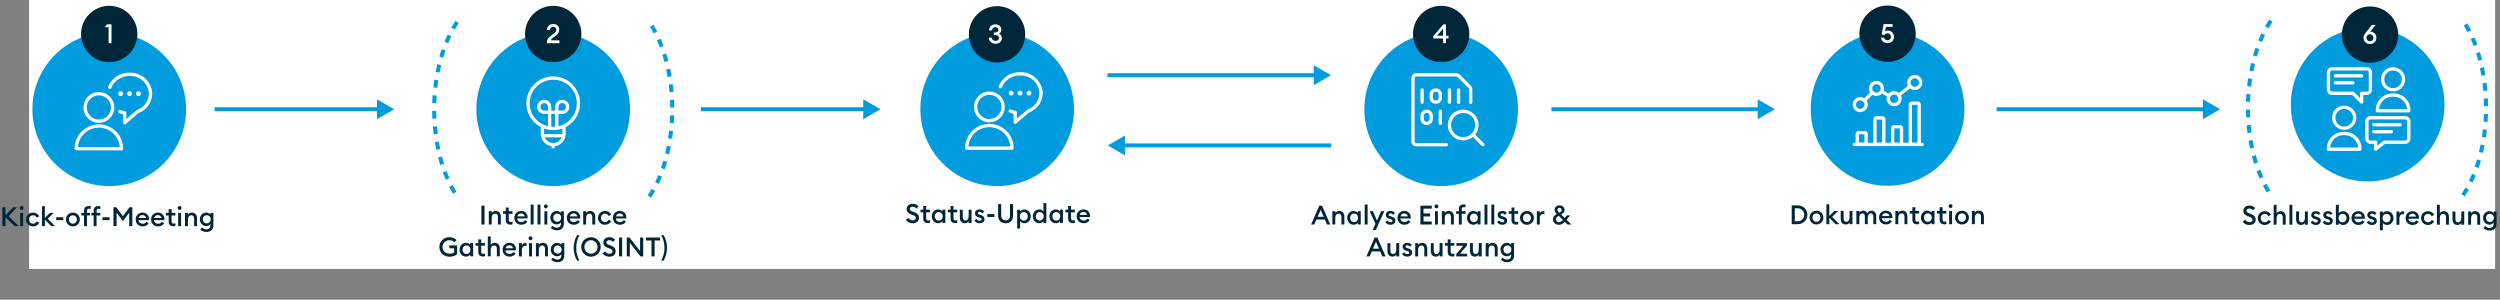<svg xmlns="http://www.w3.org/2000/svg" id="a" data-name="Ebene 1" viewBox="0 0 1542.97 184.94"><rect x="0" y="0" width="1542.97" height="184.94" fill="#808080" stroke="none"/><defs><style>      .b, .c {        stroke: #fff;        stroke-width: 2.05px;      }      .b, .c, .d, .e {        fill: none;      }      .b, .d, .e {        stroke-miterlimit: 10;      }      .f {        fill: #fff;      }      .c {        stroke-linecap: round;        stroke-linejoin: round;      }      .d {        stroke-width: 2.46px;      }      .d, .e {        stroke: #009cde;      }      .g {        fill: #00263a;      }      .h {        fill: #009cde;      }      .e {        stroke-dasharray: 0 0 4.79 4.79;        stroke-width: 2.5px;      }    </style></defs><rect class="f" x="17.97" width="1522" height="166"></rect><g><circle class="h" cx="67.42" cy="67.42" r="47.42"></circle><circle class="g" cx="67.42" cy="20.98" r="17.39"></circle><path class="f" d="M67.01,16.8h-2.34l1.38-1.79h2.77v11.64h-1.8v-9.85Z"></path></g><g><path class="g" d="M1.48,127.93h1.9v5.01l4.67-5.01h2.43l-5.16,5.55,6.31,6.08h-2.59l-5.65-5.44v5.44H1.48v-11.63Z"></path><path class="g" d="M13.35,129.58c-.66,0-1.21-.54-1.21-1.21s.56-1.2,1.21-1.2,1.2,.54,1.2,1.2-.52,1.21-1.2,1.21Zm-.9,1.79h1.8v8.19h-1.8v-8.19Z"></path><path class="g" d="M20.41,139.73c-2.46,0-4.33-1.83-4.33-4.26s1.87-4.26,4.33-4.26c1.69,0,3.11,.9,3.82,2.26l-1.57,.85c-.39-.84-1.2-1.44-2.25-1.44-1.46,0-2.49,1.13-2.49,2.59s1.03,2.59,2.49,2.59c1.05,0,1.85-.61,2.25-1.44l1.57,.85c-.7,1.36-2.13,2.26-3.82,2.26Z"></path><path class="g" d="M25.89,127.27h1.8v7.21l3.13-3.11h2.28l-3.65,3.65,4.47,4.54h-2.31l-3.92-3.97v3.97h-1.8v-12.29Z"></path><path class="g" d="M34.66,134.09h4.41v1.77h-4.41v-1.77Z"></path><path class="g" d="M44.99,139.73c-2.43,0-4.29-1.88-4.29-4.26s1.87-4.26,4.29-4.26,4.29,1.88,4.29,4.26-1.87,4.26-4.29,4.26Zm0-1.67c1.44,0,2.46-1.13,2.46-2.59s-1.02-2.59-2.46-2.59-2.47,1.13-2.47,2.59,1.02,2.59,2.47,2.59Z"></path><path class="g" d="M51.87,132.97h-1.7v-1.61h1.7v-1.48c0-1.83,1.23-2.72,2.8-2.72,.56,0,1,.08,1.34,.2v1.61c-.18-.1-.62-.16-.97-.16-.93,0-1.38,.38-1.38,1.39v1.16h1.92v1.61h-1.92v6.59h-1.8v-6.59Zm5.93,0h-1.36v-1.61h1.36v-1.48c0-1.83,1.23-2.72,2.8-2.72,.56,0,.98,.08,1.34,.2v1.61c-.26-.1-.62-.16-.97-.16-.93,0-1.38,.38-1.38,1.39v1.16h2.34v1.61h-2.34v6.59h-1.8v-6.59Z"></path><path class="g" d="M63.2,134.09h4.41v1.77h-4.41v-1.77Z"></path><path class="g" d="M71.95,131.21v8.36h-1.92v-11.63h1.75l4.06,5.51,4.08-5.51h1.75v11.63h-1.93v-8.34l-3.88,5.28-3.92-5.29Z"></path><path class="g" d="M88.03,131.21c2.15,0,3.95,1.43,3.95,4.06,0,.18,0,.33-.02,.59h-6.44c.08,1.34,1.16,2.23,2.52,2.23,1.15,0,1.92-.52,2.34-1.25l1.38,.98c-.74,1.16-2.02,1.9-3.74,1.9-2.49,0-4.28-1.77-4.28-4.26s1.79-4.26,4.28-4.26Zm-2.43,3.34h4.56c-.2-1.18-1.15-1.82-2.2-1.82s-2.11,.61-2.36,1.82Z"></path><path class="g" d="M97.54,131.21c2.15,0,3.95,1.43,3.95,4.06,0,.18,0,.33-.02,.59h-6.44c.08,1.34,1.16,2.23,2.52,2.23,1.15,0,1.92-.52,2.34-1.25l1.38,.98c-.74,1.16-2.02,1.9-3.74,1.9-2.49,0-4.28-1.77-4.28-4.26s1.79-4.26,4.28-4.26Zm-2.43,3.34h4.56c-.2-1.18-1.15-1.82-2.2-1.82s-2.11,.61-2.36,1.82Z"></path><path class="g" d="M106.9,139.64c-1.57,0-2.8-.87-2.8-2.72v-3.95h-1.7v-1.61h1.7v-2.28h1.8v2.28h2.34v1.61h-2.34v3.65c0,1.02,.44,1.39,1.38,1.39,.34,0,.7-.07,.97-.16v1.61c-.36,.11-.79,.18-1.34,.18Z"></path><path class="g" d="M110.85,129.58c-.66,0-1.21-.54-1.21-1.21s.56-1.2,1.21-1.2,1.2,.54,1.2,1.2-.52,1.21-1.2,1.21Zm-.9,1.79h1.8v8.19h-1.8v-8.19Z"></path><path class="g" d="M114.18,131.37h1.8v1.11c.49-.82,1.43-1.28,2.49-1.28,1.9,0,3.13,1.34,3.13,3.42v4.93h-1.8v-4.64c0-1.29-.66-2.08-1.7-2.08-1.2,0-2.11,.93-2.11,2.69v4.03h-1.8v-8.19Z"></path><path class="g" d="M127.44,143.15c-1.61,0-3.03-.61-3.83-1.51l1.1-1.29c.69,.75,1.62,1.2,2.72,1.2,1.36,0,2.47-.9,2.47-2.56v-.75c-.49,.72-1.49,1.28-2.62,1.28-2.21,0-3.93-1.84-3.93-4.16s1.72-4.15,3.93-4.15c1.13,0,2.13,.54,2.62,1.26v-1.1h1.8v7.64c0,2.85-1.84,4.15-4.26,4.15Zm.16-5.29c1.39,0,2.44-1.05,2.44-2.51s-1.05-2.51-2.44-2.51-2.44,1.05-2.44,2.51,1.05,2.51,2.44,2.51Z"></path></g><g><path class="g" d="M297.12,126.93h1.92v11.64h-1.92v-11.64Z"></path><path class="g" d="M301.68,130.37h1.8v1.11c.49-.82,1.43-1.28,2.49-1.28,1.9,0,3.13,1.34,3.13,3.43v4.93h-1.8v-4.64c0-1.29-.66-2.08-1.7-2.08-1.2,0-2.11,.93-2.11,2.69v4.03h-1.8v-8.19Z"></path><path class="g" d="M314.97,138.64c-1.57,0-2.8-.87-2.8-2.72v-3.95h-1.7v-1.61h1.7v-2.28h1.8v2.28h2.34v1.61h-2.34v3.65c0,1.02,.44,1.39,1.38,1.39,.34,0,.7-.07,.97-.16v1.61c-.36,.12-.79,.18-1.34,.18Z"></path><path class="g" d="M321.72,130.2c2.15,0,3.95,1.43,3.95,4.06,0,.18,0,.33-.02,.59h-6.44c.08,1.34,1.16,2.23,2.52,2.23,1.15,0,1.92-.52,2.34-1.25l1.38,.98c-.74,1.16-2.02,1.9-3.74,1.9-2.49,0-4.28-1.77-4.28-4.26s1.79-4.26,4.28-4.26Zm-2.43,3.34h4.56c-.2-1.18-1.15-1.82-2.2-1.82s-2.11,.61-2.36,1.82Z"></path><path class="g" d="M327.53,126.27h1.8v12.29h-1.8v-12.29Z"></path><path class="g" d="M331.76,126.27h1.8v12.29h-1.8v-12.29Z"></path><path class="g" d="M336.89,128.58c-.66,0-1.21-.54-1.21-1.21s.56-1.2,1.21-1.2,1.2,.54,1.2,1.2-.52,1.21-1.2,1.21Zm-.9,1.79h1.8v8.19h-1.8v-8.19Z"></path><path class="g" d="M343.74,142.15c-1.61,0-3.03-.61-3.83-1.51l1.1-1.29c.69,.75,1.62,1.2,2.72,1.2,1.36,0,2.47-.9,2.47-2.56v-.75c-.49,.72-1.49,1.28-2.62,1.28-2.21,0-3.93-1.83-3.93-4.16s1.72-4.15,3.93-4.15c1.13,0,2.13,.54,2.62,1.26v-1.1h1.8v7.64c0,2.85-1.84,4.15-4.26,4.15Zm.16-5.29c1.39,0,2.44-1.05,2.44-2.51s-1.05-2.51-2.44-2.51-2.44,1.05-2.44,2.51,1.05,2.51,2.44,2.51Z"></path><path class="g" d="M354.13,130.2c2.15,0,3.95,1.43,3.95,4.06,0,.18,0,.33-.02,.59h-6.44c.08,1.34,1.16,2.23,2.52,2.23,1.15,0,1.92-.52,2.34-1.25l1.38,.98c-.74,1.16-2.02,1.9-3.74,1.9-2.49,0-4.28-1.77-4.28-4.26s1.79-4.26,4.28-4.26Zm-2.43,3.34h4.56c-.2-1.18-1.15-1.82-2.2-1.82s-2.11,.61-2.36,1.82Z"></path><path class="g" d="M359.93,130.37h1.8v1.11c.49-.82,1.43-1.28,2.49-1.28,1.9,0,3.13,1.34,3.13,3.43v4.93h-1.8v-4.64c0-1.29-.66-2.08-1.7-2.08-1.2,0-2.11,.93-2.11,2.69v4.03h-1.8v-8.19Z"></path><path class="g" d="M373.41,138.73c-2.46,0-4.33-1.84-4.33-4.26s1.87-4.26,4.33-4.26c1.69,0,3.11,.9,3.82,2.26l-1.57,.85c-.39-.84-1.2-1.44-2.25-1.44-1.46,0-2.49,1.13-2.49,2.59s1.03,2.59,2.49,2.59c1.05,0,1.85-.61,2.25-1.44l1.57,.85c-.7,1.36-2.13,2.26-3.82,2.26Z"></path><path class="g" d="M382.59,130.2c2.15,0,3.95,1.43,3.95,4.06,0,.18,0,.33-.02,.59h-6.44c.08,1.34,1.16,2.23,2.52,2.23,1.15,0,1.92-.52,2.34-1.25l1.38,.98c-.74,1.16-2.02,1.9-3.74,1.9-2.49,0-4.28-1.77-4.28-4.26s1.79-4.26,4.28-4.26Zm-2.43,3.34h4.56c-.2-1.18-1.15-1.82-2.2-1.82s-2.11,.61-2.36,1.82Z"></path><path class="g" d="M277.47,158.43c-3.65,0-6.29-2.62-6.29-6.01s2.59-6.01,6.1-6.01c1.9,0,3.42,.64,4.51,1.75l-1.31,1.36c-.75-.75-1.79-1.26-3.2-1.26-2.44,0-4.16,1.85-4.16,4.16s1.69,4.16,4.34,4.16c1.05,0,2.13-.21,2.79-.75v-2.59h-2.92v-1.8h4.79v5.33c-1.05,1.13-2.85,1.67-4.64,1.67Z"></path><path class="g" d="M287.58,149.87c1.18,0,2.16,.61,2.62,1.26v-1.1h1.8v8.19h-1.8v-1.1c-.46,.66-1.44,1.26-2.62,1.26-2.25,0-3.95-1.92-3.95-4.26s1.7-4.26,3.95-4.26Zm.33,1.64c-1.46,0-2.44,1.15-2.44,2.62s.98,2.62,2.44,2.62,2.44-1.15,2.44-2.62-.98-2.62-2.44-2.62Z"></path><path class="g" d="M298,158.31c-1.57,0-2.8-.87-2.8-2.72v-3.95h-1.7v-1.61h1.7v-2.28h1.8v2.28h2.34v1.61h-2.34v3.65c0,1.02,.44,1.39,1.38,1.39,.34,0,.7-.07,.97-.16v1.61c-.36,.11-.79,.18-1.34,.18Z"></path><path class="g" d="M301.05,145.94h1.8v5.21c.49-.82,1.43-1.28,2.49-1.28,1.9,0,3.13,1.34,3.13,3.42v4.93h-1.8v-4.64c0-1.29-.66-2.08-1.7-2.08-1.2,0-2.11,.93-2.11,2.69v4.03h-1.8v-12.29Z"></path><path class="g" d="M314.49,149.87c2.15,0,3.95,1.43,3.95,4.06,0,.18,0,.33-.02,.59h-6.44c.08,1.34,1.16,2.23,2.52,2.23,1.15,0,1.92-.52,2.34-1.25l1.38,.98c-.74,1.16-2.02,1.9-3.74,1.9-2.49,0-4.28-1.77-4.28-4.26s1.79-4.26,4.28-4.26Zm-2.43,3.34h4.56c-.2-1.18-1.15-1.82-2.2-1.82s-2.11,.61-2.36,1.82Z"></path><path class="g" d="M320.3,150.04h1.8v1.46c.31-.93,1.23-1.54,2.16-1.54,.23,0,.46,.02,.7,.07v1.85c-.31-.1-.57-.15-.9-.15-1.03,0-1.97,.87-1.97,2.51v4h-1.8v-8.19Z"></path><path class="g" d="M327.43,148.25c-.66,0-1.21-.54-1.21-1.21s.56-1.2,1.21-1.2,1.2,.54,1.2,1.2-.52,1.21-1.2,1.21Zm-.9,1.79h1.8v8.19h-1.8v-8.19Z"></path><path class="g" d="M330.76,150.04h1.8v1.11c.49-.82,1.43-1.28,2.49-1.28,1.9,0,3.13,1.34,3.13,3.42v4.93h-1.8v-4.64c0-1.29-.66-2.08-1.7-2.08-1.2,0-2.11,.93-2.11,2.69v4.03h-1.8v-8.19Z"></path><path class="g" d="M344.02,161.82c-1.61,0-3.03-.61-3.83-1.51l1.1-1.29c.69,.75,1.62,1.2,2.72,1.2,1.36,0,2.47-.9,2.47-2.56v-.75c-.49,.72-1.49,1.28-2.62,1.28-2.21,0-3.93-1.84-3.93-4.16s1.72-4.15,3.93-4.15c1.13,0,2.13,.54,2.62,1.26v-1.1h1.8v7.64c0,2.85-1.84,4.15-4.26,4.15Zm.16-5.29c1.39,0,2.44-1.05,2.44-2.51s-1.05-2.51-2.44-2.51-2.44,1.05-2.44,2.51,1.05,2.51,2.44,2.51Z"></path><path class="g" d="M356.15,160.85c-1.41-2.56-2.1-5.16-2.1-7.87s.69-5.31,2.1-7.87h1.46c-1.39,2.7-1.98,5.18-1.98,7.87s.59,5.16,1.98,7.87h-1.46Z"></path><path class="g" d="M364.74,158.43c-3.34,0-6.01-2.66-6.01-6.01s2.67-6.01,6.01-6.01,6.01,2.66,6.01,6.01-2.69,6.01-6.01,6.01Zm0-1.85c2.29,0,4.06-1.85,4.06-4.16s-1.77-4.16-4.06-4.16-4.08,1.85-4.08,4.16,1.77,4.16,4.08,4.16Z"></path><path class="g" d="M373.46,155.14c.61,.93,1.57,1.49,2.7,1.49s1.88-.57,1.88-1.44c0-.82-.54-1.36-1.66-1.77l-1.28-.46c-1.85-.67-2.75-1.69-2.75-3.28,0-2.03,1.62-3.28,3.79-3.28,1.44,0,2.67,.57,3.52,1.59l-1.33,1.29c-.59-.69-1.31-1.08-2.21-1.08-.98,0-1.84,.51-1.84,1.34s.57,1.23,1.77,1.67l1.18,.44c1.72,.64,2.75,1.67,2.74,3.41,0,2.03-1.61,3.36-3.88,3.36-1.88,0-3.44-.85-4.15-2.1l1.51-1.2Z"></path><path class="g" d="M382.06,146.6h1.92v11.63h-1.92v-11.63Z"></path><path class="g" d="M395.31,158.23l-6.56-8.37v8.37h-1.92v-11.63h1.67l6.54,8.34v-8.34h1.93v11.63h-1.67Z"></path><path class="g" d="M402.09,148.43h-3.38v-1.83h8.69v1.83h-3.39v9.8h-1.92v-9.8Z"></path><path class="g" d="M410.11,152.99c0-2.69-.59-5.16-1.98-7.87h1.46c1.41,2.56,2.1,5.16,2.1,7.87s-.69,5.31-2.1,7.87h-1.46c1.39-2.7,1.98-5.18,1.98-7.87Z"></path></g><circle class="h" cx="341.43" cy="67.42" r="47.42"></circle><circle class="g" cx="341.43" cy="20.98" r="17.39"></circle><path class="f" d="M345.26,26.65h-7.7v-.66c0-2.56,2.11-3.67,3.82-4.93,1.2-.87,1.95-1.52,1.95-2.7,0-1.03-.7-1.77-1.85-1.77s-2.08,.75-2.1,1.98h-1.82c0-2.25,1.72-3.75,3.93-3.75,1.95,0,3.65,1.18,3.65,3.49,0,1.85-.87,2.85-2.57,4.08-1.05,.79-2.34,1.44-2.64,2.49h5.33v1.77Z"></path><g><line class="d" x1="234.47" y1="67.42" x2="132.49" y2="67.42"></line><polygon class="h" points="232.68 61.29 243.29 67.42 232.68 73.55 232.68 61.29"></polygon></g><g><line class="d" x1="534.59" y1="67.42" x2="432.6" y2="67.42"></line><polygon class="h" points="532.79 61.29 543.41 67.42 532.79 73.55 532.79 61.29"></polygon></g><g><path class="c" d="M69.5,66.3c0,.28-.01,.55-.04,.83-.03,.28-.07,.55-.12,.82-.05,.27-.12,.54-.2,.81-.08,.27-.17,.53-.28,.78-.11,.26-.22,.51-.36,.75-.13,.24-.27,.48-.43,.71-.15,.23-.32,.45-.5,.67-.18,.21-.36,.42-.56,.62-.2,.2-.4,.38-.62,.56-.21,.18-.44,.34-.67,.5-.23,.15-.47,.3-.71,.43-.24,.13-.5,.25-.75,.36-.26,.11-.52,.2-.78,.28-.27,.08-.53,.15-.81,.2-.27,.05-.55,.09-.82,.12-.28,.03-.55,.04-.83,.04s-.55-.01-.83-.04c-.28-.03-.55-.07-.82-.12-.27-.05-.54-.12-.81-.2-.27-.08-.53-.17-.78-.28-.26-.11-.51-.22-.75-.36-.24-.13-.48-.27-.71-.43-.23-.15-.45-.32-.67-.5-.21-.18-.42-.36-.62-.56-.2-.2-.38-.4-.56-.62-.18-.21-.34-.44-.5-.67-.15-.23-.3-.47-.43-.71-.13-.24-.25-.5-.36-.75-.11-.26-.2-.52-.28-.78-.08-.27-.15-.53-.2-.81-.05-.27-.09-.55-.12-.82-.03-.28-.04-.55-.04-.83,0-.28,.01-.55,.04-.83,.03-.28,.07-.55,.12-.82,.05-.27,.12-.54,.2-.81,.08-.27,.17-.53,.28-.78,.11-.26,.22-.51,.36-.75,.13-.24,.27-.48,.43-.71,.15-.23,.32-.45,.5-.67,.18-.21,.36-.42,.56-.62s.4-.38,.62-.56c.21-.18,.44-.34,.67-.5,.23-.15,.47-.3,.71-.43,.24-.13,.5-.25,.75-.36,.26-.11,.52-.2,.78-.28,.27-.08,.53-.15,.81-.2,.27-.05,.55-.09,.82-.12,.28-.03,.55-.04,.83-.04s.55,.01,.83,.04c.28,.03,.55,.07,.82,.12,.27,.05,.54,.12,.81,.2,.27,.08,.53,.17,.78,.28,.26,.11,.51,.22,.75,.36,.24,.13,.48,.27,.71,.43,.23,.15,.45,.32,.67,.5,.21,.18,.42,.36,.62,.56,.2,.2,.38,.4,.56,.62,.18,.21,.34,.44,.5,.67,.15,.23,.3,.47,.43,.71s.25,.5,.36,.75c.11,.26,.2,.52,.28,.78,.08,.27,.15,.53,.2,.81,.05,.27,.09,.55,.12,.82,.03,.28,.04,.55,.04,.83Z"></path><path class="c" d="M73.94,68.86c.98,.38,1.99,.65,3.03,.8v6.13c1-1,6.98-5.99,7.98-6.91,.57-.2,1.12-.45,1.66-.73,.53-.29,1.04-.61,1.53-.97,.48-.36,.94-.76,1.36-1.19,.42-.43,.81-.89,1.17-1.38,.35-.49,.67-1.01,.95-1.54,.28-.54,.51-1.09,.7-1.67,.19-.57,.34-1.16,.44-1.76s.16-1.2,.18-1.8c-.02-.41-.05-.81-.11-1.22-.06-.4-.13-.81-.23-1.2-.1-.4-.21-.79-.35-1.17s-.29-.76-.46-1.14c-.17-.37-.36-.73-.57-1.09s-.43-.69-.67-1.02c-.24-.33-.5-.65-.77-.95-.27-.31-.56-.6-.86-.87-.3-.28-.61-.54-.94-.79-.33-.25-.66-.48-1.01-.69-.35-.21-.71-.41-1.07-.59-.37-.18-.74-.34-1.13-.48-.38-.14-.77-.26-1.17-.37-.4-.1-.79-.19-1.2-.25s-.81-.11-1.22-.13c-.41-.02-.82-.03-1.22-.01-.65-.01-1.29,.02-1.93,.1-.64,.08-1.27,.21-1.9,.39-.62,.18-1.23,.4-1.82,.67-.59,.27-1.15,.58-1.7,.93-.54,.35-1.05,.75-1.54,1.18-.48,.43-.93,.9-1.34,1.39s-.79,1.02-1.12,1.58c-.33,.55-.62,1.13-.87,1.73m-20.71,37.91c0-.46,.02-.91,.07-1.37,.04-.46,.11-.91,.2-1.36,.09-.45,.2-.89,.33-1.33,.13-.44,.29-.87,.46-1.29,.18-.42,.37-.84,.59-1.24,.22-.4,.45-.8,.7-1.18,.25-.38,.53-.75,.82-1.1,.29-.35,.6-.69,.92-1.02,.32-.32,.66-.63,1.02-.92,.35-.29,.72-.56,1.1-.82,.38-.25,.77-.49,1.18-.7,.4-.22,.82-.41,1.24-.59,.42-.18,.85-.33,1.29-.46,.44-.13,.88-.24,1.33-.33,.45-.09,.9-.16,1.36-.2,.46-.04,.91-.07,1.37-.07s.91,.02,1.37,.07,.91,.11,1.36,.2c.45,.09,.89,.2,1.33,.33,.44,.13,.87,.29,1.29,.46,.42,.18,.84,.37,1.24,.59,.4,.22,.8,.45,1.18,.7,.38,.25,.75,.53,1.1,.82,.35,.29,.69,.6,1.02,.92,.32,.32,.63,.66,.92,1.02,.29,.35,.56,.72,.82,1.1,.25,.38,.49,.77,.7,1.18,.22,.4,.41,.82,.59,1.24,.18,.42,.33,.85,.46,1.29,.13,.44,.24,.88,.33,1.33,.09,.45,.16,.9,.2,1.36s.07,.91,.07,1.37h-27.93Z"></path><path class="c" d="M85.46,57.3h0m0,0c.07,0,.13,.01,.19,.04,.06,.03,.12,.06,.16,.11,.05,.05,.08,.1,.11,.16s.04,.12,.04,.19c0,.07-.01,.13-.04,.19-.03,.06-.06,.12-.11,.16-.05,.05-.1,.08-.16,.11-.06,.03-.12,.04-.19,.04-.07,0-.13-.01-.19-.04-.06-.03-.12-.06-.16-.11-.05-.05-.08-.1-.11-.16-.03-.06-.04-.12-.04-.19,0-.07,.01-.13,.04-.19,.03-.06,.06-.12,.11-.16,.05-.05,.1-.08,.16-.11,.06-.03,.12-.04,.19-.04m-5.49,0h0m0,0c.07,0,.13,.01,.19,.04,.06,.03,.12,.06,.16,.11s.08,.1,.11,.16,.04,.12,.04,.19c0,.07-.01,.13-.04,.19-.03,.06-.06,.12-.11,.16-.05,.05-.1,.08-.16,.11-.06,.03-.12,.04-.19,.04-.07,0-.13-.01-.19-.04-.06-.03-.12-.06-.16-.11-.05-.05-.08-.1-.11-.16-.03-.06-.04-.12-.04-.19,0-.07,.01-.13,.04-.19,.03-.06,.06-.12,.11-.16s.1-.08,.16-.11c.06-.03,.12-.04,.19-.04m-5.49,0h0m0,0c.07,0,.13,.01,.19,.04,.06,.03,.12,.06,.16,.11,.05,.05,.08,.1,.11,.16,.03,.06,.04,.12,.04,.19,0,.07-.01,.13-.04,.19-.03,.06-.06,.12-.11,.16-.05,.05-.1,.08-.16,.11-.06,.03-.12,.04-.19,.04-.07,0-.13-.01-.19-.04-.06-.03-.12-.06-.16-.11-.05-.05-.08-.1-.11-.16-.03-.06-.04-.12-.04-.19,0-.07,.01-.13,.04-.19,.03-.06,.06-.12,.11-.16,.05-.05,.1-.08,.16-.11,.06-.03,.12-.04,.19-.04"></path></g><circle class="h" cx="615.45" cy="67.42" r="47.42"></circle><g><path class="g" d="M814.27,126.93h1.67l5.08,11.63h-2l-1.33-3.05h-5.21l-1.31,3.05h-1.98l5.08-11.63Zm2.69,6.88l-1.87-4.31-1.87,4.31h3.74Z"></path><path class="g" d="M822.3,130.37h1.8v1.11c.49-.82,1.43-1.28,2.49-1.28,1.9,0,3.13,1.34,3.13,3.42v4.93h-1.8v-4.64c0-1.29-.66-2.08-1.7-2.08-1.2,0-2.11,.93-2.11,2.69v4.03h-1.8v-8.19Z"></path><path class="g" d="M835.4,130.2c1.18,0,2.16,.61,2.62,1.26v-1.1h1.8v8.19h-1.8v-1.1c-.46,.66-1.44,1.26-2.62,1.26-2.25,0-3.95-1.92-3.95-4.26s1.71-4.26,3.95-4.26Zm.33,1.64c-1.46,0-2.44,1.15-2.44,2.62s.98,2.62,2.44,2.62,2.44-1.15,2.44-2.62-.98-2.62-2.44-2.62Z"></path><path class="g" d="M842.27,126.27h1.8v12.29h-1.8v-12.29Z"></path><path class="g" d="M847.14,141.99l1.75-3.87-3.52-7.75h1.98l2.52,5.8,2.51-5.8h2l-5.26,11.62h-1.98Z"></path><path class="g" d="M858.25,138.73c-1.46,0-2.7-.57-3.29-1.74l1.33-.95c.33,.72,1.13,1.13,1.97,1.13,.64,0,1.18-.29,1.18-.87,0-.47-.28-.75-1.26-1.05l-.72-.2c-1.43-.39-2.16-1.29-2.15-2.51,.02-1.46,1.29-2.34,2.93-2.34,1.23,0,2.2,.49,2.77,1.39l-1.25,.95c-.36-.51-.88-.84-1.56-.84-.54,0-1.1,.28-1.1,.77,0,.39,.18,.74,.98,.97l.84,.25c1.44,.43,2.29,1.15,2.29,2.49,0,1.57-1.28,2.54-2.97,2.54Z"></path><path class="g" d="M866.79,130.2c2.15,0,3.95,1.43,3.95,4.06,0,.18,0,.33-.02,.59h-6.44c.08,1.34,1.16,2.23,2.52,2.23,1.15,0,1.92-.52,2.34-1.25l1.38,.98c-.74,1.16-2.02,1.9-3.74,1.9-2.49,0-4.28-1.77-4.28-4.26s1.79-4.26,4.28-4.26Zm-2.43,3.34h4.56c-.2-1.18-1.15-1.82-2.2-1.82s-2.11,.61-2.36,1.82Z"></path><path class="g" d="M876.66,126.93h7v1.83h-5.08v2.98h4.1v1.84h-4.1v3.15h5.08v1.83h-7v-11.63Z"></path><path class="g" d="M886.56,128.58c-.66,0-1.21-.54-1.21-1.21s.56-1.2,1.21-1.2,1.2,.54,1.2,1.2-.52,1.21-1.2,1.21Zm-.9,1.79h1.8v8.19h-1.8v-8.19Z"></path><path class="g" d="M889.89,130.37h1.8v1.11c.49-.82,1.43-1.28,2.49-1.28,1.9,0,3.13,1.34,3.13,3.42v4.93h-1.8v-4.64c0-1.29-.66-2.08-1.71-2.08-1.2,0-2.11,.93-2.11,2.69v4.03h-1.8v-8.19Z"></path><path class="g" d="M900.39,131.97h-1.7v-1.61h1.7v-1.38c0-1.84,1.23-2.82,2.8-2.82,.56,0,1,.08,1.34,.2v1.61c-.26-.1-.62-.16-.97-.16-.93,0-1.38,.38-1.38,1.39v1.16h2.34v1.61h-2.34v6.59h-1.8v-6.59Z"></path><path class="g" d="M909.34,130.2c1.18,0,2.16,.61,2.62,1.26v-1.1h1.8v8.19h-1.8v-1.1c-.46,.66-1.44,1.26-2.62,1.26-2.24,0-3.95-1.92-3.95-4.26s1.71-4.26,3.95-4.26Zm.33,1.64c-1.46,0-2.44,1.15-2.44,2.62s.98,2.62,2.44,2.62,2.44-1.15,2.44-2.62-.98-2.62-2.44-2.62Z"></path><path class="g" d="M916.21,126.27h1.8v12.29h-1.8v-12.29Z"></path><path class="g" d="M920.44,126.27h1.8v12.29h-1.8v-12.29Z"></path><path class="g" d="M927.28,138.73c-1.46,0-2.7-.57-3.29-1.74l1.33-.95c.33,.72,1.13,1.13,1.97,1.13,.64,0,1.18-.29,1.18-.87,0-.47-.28-.75-1.26-1.05l-.72-.2c-1.43-.39-2.16-1.29-2.15-2.51,.02-1.46,1.29-2.34,2.93-2.34,1.23,0,2.2,.49,2.77,1.39l-1.25,.95c-.36-.51-.88-.84-1.56-.84-.54,0-1.1,.28-1.1,.77,0,.39,.18,.74,.98,.97l.84,.25c1.44,.43,2.29,1.15,2.29,2.49,0,1.57-1.28,2.54-2.97,2.54Z"></path><path class="g" d="M935.67,138.64c-1.57,0-2.8-.87-2.8-2.72v-3.95h-1.7v-1.61h1.7v-2.28h1.8v2.28h2.34v1.61h-2.34v3.65c0,1.02,.44,1.39,1.38,1.39,.34,0,.71-.07,.97-.16v1.61c-.36,.11-.79,.18-1.34,.18Z"></path><path class="g" d="M942.42,138.73c-2.42,0-4.29-1.88-4.29-4.26s1.87-4.26,4.29-4.26,4.29,1.88,4.29,4.26-1.87,4.26-4.29,4.26Zm0-1.67c1.44,0,2.46-1.13,2.46-2.59s-1.02-2.59-2.46-2.59-2.47,1.13-2.47,2.59,1.02,2.59,2.47,2.59Z"></path><path class="g" d="M948.54,130.37h1.8v1.46c.31-.93,1.23-1.54,2.16-1.54,.23,0,.46,.02,.7,.07v1.85c-.31-.1-.57-.15-.9-.15-1.03,0-1.97,.87-1.97,2.51v4h-1.8v-8.19Z"></path><path class="g" d="M965.81,136.91c-1.18,1.25-2.21,1.82-3.64,1.82-2.33,0-3.7-1.49-3.7-3.39,0-1.64,1.1-2.57,2.33-3.29-.67-.67-1.34-1.47-1.34-2.54,0-1.56,1.34-2.77,3.11-2.77s3.05,1.31,3.05,2.79-.98,2.23-2.13,2.83l2.21,2.16,1.25-1.56h2.13l-2.2,2.69,3.01,2.92h-2.38l-1.7-1.66Zm-3.62,.21c.87,0,1.61-.43,2.46-1.34l-2.69-2.59c-1.16,.64-1.7,1.31-1.7,2.18,0,1.16,.98,1.75,1.93,1.75Zm.18-5.83l.05-.03c.85-.44,1.41-.84,1.41-1.64s-.52-1.34-1.29-1.34c-.72,0-1.34,.47-1.34,1.25,0,.69,.51,1.13,1.18,1.77Z"></path><path class="g" d="M848.42,146.6h1.67l5.08,11.64h-2l-1.33-3.05h-5.21l-1.31,3.05h-1.98l5.08-11.64Zm2.69,6.88l-1.87-4.31-1.87,4.31h3.74Z"></path><path class="g" d="M856.33,150.04h1.8v4.61c0,1.31,.59,2.11,1.64,2.11,1.16,0,2-.93,2-2.69v-4.03h1.8v8.19h-1.8v-1.11c-.48,.82-1.34,1.28-2.39,1.28-1.88,0-3.05-1.36-3.05-3.46v-4.9Z"></path><path class="g" d="M868.61,158.4c-1.46,0-2.7-.57-3.29-1.74l1.33-.95c.33,.72,1.13,1.13,1.97,1.13,.64,0,1.18-.29,1.18-.87,0-.48-.28-.75-1.26-1.05l-.72-.2c-1.42-.39-2.16-1.29-2.15-2.51,.02-1.46,1.29-2.34,2.93-2.34,1.23,0,2.2,.49,2.77,1.39l-1.25,.95c-.36-.51-.89-.84-1.56-.84-.54,0-1.1,.28-1.1,.77,0,.39,.18,.74,.98,.97l.84,.25c1.44,.43,2.29,1.15,2.29,2.49,0,1.57-1.28,2.54-2.97,2.54Z"></path><path class="g" d="M873.45,150.04h1.8v1.11c.49-.82,1.43-1.28,2.49-1.28,1.9,0,3.13,1.34,3.13,3.43v4.93h-1.8v-4.64c0-1.29-.66-2.08-1.7-2.08-1.2,0-2.11,.93-2.11,2.69v4.03h-1.8v-8.19Z"></path><path class="g" d="M883.07,150.04h1.8v4.61c0,1.31,.59,2.11,1.64,2.11,1.16,0,2-.93,2-2.69v-4.03h1.8v8.19h-1.8v-1.11c-.47,.82-1.34,1.28-2.39,1.28-1.88,0-3.05-1.36-3.05-3.46v-4.9Z"></path><path class="g" d="M896.3,158.31c-1.57,0-2.8-.87-2.8-2.72v-3.95h-1.7v-1.61h1.7v-2.28h1.8v2.28h2.34v1.61h-2.34v3.65c0,1.02,.44,1.39,1.38,1.39,.34,0,.7-.07,.97-.16v1.61c-.36,.12-.79,.18-1.34,.18Z"></path><path class="g" d="M898.79,156.81l4.29-5.13h-4.23v-1.64h6.56v1.44l-4.28,5.11h4.41v1.64h-6.75v-1.43Z"></path><path class="g" d="M907.26,150.04h1.8v4.61c0,1.31,.59,2.11,1.64,2.11,1.16,0,2-.93,2-2.69v-4.03h1.8v8.19h-1.8v-1.11c-.48,.82-1.34,1.28-2.39,1.28-1.88,0-3.05-1.36-3.05-3.46v-4.9Z"></path><path class="g" d="M916.93,150.04h1.8v1.11c.49-.82,1.43-1.28,2.49-1.28,1.9,0,3.13,1.34,3.13,3.43v4.93h-1.8v-4.64c0-1.29-.66-2.08-1.7-2.08-1.2,0-2.11,.93-2.11,2.69v4.03h-1.8v-8.19Z"></path><path class="g" d="M930.19,161.82c-1.61,0-3.03-.61-3.83-1.51l1.1-1.29c.69,.75,1.62,1.2,2.72,1.2,1.36,0,2.47-.9,2.47-2.56v-.75c-.49,.72-1.49,1.28-2.62,1.28-2.21,0-3.93-1.83-3.93-4.16s1.72-4.15,3.93-4.15c1.13,0,2.13,.54,2.62,1.26v-1.1h1.8v7.64c0,2.85-1.84,4.15-4.26,4.15Zm.16-5.29c1.39,0,2.44-1.05,2.44-2.51s-1.05-2.51-2.44-2.51-2.44,1.05-2.44,2.51,1.05,2.51,2.44,2.51Z"></path></g><circle class="h" cx="889.47" cy="67.42" r="47.42"></circle><circle class="g" cx="889.47" cy="20.98" r="17.39"></circle><path class="f" d="M890.63,23.74h-6.01v-1.46l6.21-7.26h1.61v7.05h1.56v1.67h-1.56v2.92h-1.8v-2.92Zm0-6.03l-3.75,4.36h3.75v-4.36Z"></path><g><line class="d" x1="812.61" y1="46.42" x2="683.49" y2="46.42"></line><polygon class="h" points="810.82 40.29 821.43 46.42 810.82 52.55 810.82 40.29"></polygon></g><g><g><g><path class="g" d="M1105.83,126.75h3.57c3.46,0,6.1,2.52,6.1,5.82s-2.64,5.82-6.1,5.82h-3.57v-11.64Zm3.57,9.85c2.49,0,4.15-1.75,4.15-4.03s-1.66-4.03-4.15-4.03h-1.66v8.06h1.66Z"></path><path class="g" d="M1121.1,138.55c-2.42,0-4.29-1.88-4.29-4.26s1.87-4.26,4.29-4.26,4.29,1.88,4.29,4.26-1.87,4.26-4.29,4.26Zm0-1.67c1.44,0,2.46-1.13,2.46-2.59s-1.02-2.59-2.46-2.59-2.47,1.13-2.47,2.59,1.02,2.59,2.47,2.59Z"></path><path class="g" d="M1127.22,126.09h1.8v7.21l3.13-3.11h2.28l-3.65,3.66,4.47,4.54h-2.31l-3.92-3.97v3.97h-1.8v-12.29Z"></path><path class="g" d="M1136.07,130.19h1.8v4.61c0,1.31,.59,2.11,1.64,2.11,1.16,0,2-.93,2-2.69v-4.03h1.8v8.19h-1.8v-1.11c-.47,.82-1.34,1.28-2.39,1.28-1.88,0-3.05-1.36-3.05-3.46v-4.9Z"></path><path class="g" d="M1145.74,130.19h1.8v1.11c.46-.77,1.28-1.28,2.33-1.28,1.21,0,2.1,.61,2.54,1.62,.49-1.05,1.54-1.62,2.62-1.62,1.85,0,2.95,1.36,2.95,3.46v4.9h-1.8v-4.61c0-1.28-.48-2.11-1.46-2.11-1.16,0-1.95,.97-1.95,2.69v4.03h-1.8v-4.61c0-1.28-.47-2.11-1.46-2.11-1.16,0-1.97,.97-1.97,2.69v4.03h-1.8v-8.19Z"></path><path class="g" d="M1164,130.02c2.15,0,3.95,1.43,3.95,4.06,0,.18,0,.33-.02,.59h-6.44c.08,1.34,1.16,2.23,2.52,2.23,1.15,0,1.92-.52,2.34-1.25l1.38,.98c-.74,1.16-2.02,1.9-3.74,1.9-2.49,0-4.28-1.77-4.28-4.26s1.79-4.26,4.28-4.26Zm-2.43,3.34h4.56c-.2-1.18-1.15-1.82-2.2-1.82s-2.11,.61-2.36,1.82Z"></path><path class="g" d="M1169.8,130.19h1.8v1.11c.49-.82,1.42-1.28,2.49-1.28,1.9,0,3.13,1.34,3.13,3.42v4.93h-1.8v-4.64c0-1.29-.66-2.08-1.71-2.08-1.2,0-2.11,.93-2.11,2.69v4.03h-1.8v-8.19Z"></path><path class="g" d="M1183.1,138.46c-1.57,0-2.8-.87-2.8-2.72v-3.95h-1.7v-1.61h1.7v-2.28h1.8v2.28h2.34v1.61h-2.34v3.65c0,1.02,.44,1.39,1.38,1.39,.34,0,.7-.07,.97-.16v1.61c-.36,.12-.79,.18-1.34,.18Z"></path><path class="g" d="M1189.51,130.02c1.18,0,2.16,.61,2.62,1.26v-1.1h1.8v8.19h-1.8v-1.1c-.46,.66-1.44,1.26-2.62,1.26-2.25,0-3.95-1.92-3.95-4.26s1.7-4.26,3.95-4.26Zm.33,1.64c-1.46,0-2.44,1.15-2.44,2.62s.98,2.62,2.44,2.62,2.44-1.15,2.44-2.62-.98-2.62-2.44-2.62Z"></path><path class="g" d="M1199.93,138.46c-1.57,0-2.8-.87-2.8-2.72v-3.95h-1.7v-1.61h1.7v-2.28h1.8v2.28h2.34v1.61h-2.34v3.65c0,1.02,.44,1.39,1.38,1.39,.34,0,.71-.07,.97-.16v1.61c-.36,.12-.79,.18-1.34,.18Z"></path><path class="g" d="M1203.88,128.4c-.66,0-1.21-.54-1.21-1.21s.56-1.2,1.21-1.2,1.2,.54,1.2,1.2-.52,1.21-1.2,1.21Zm-.9,1.79h1.8v8.19h-1.8v-8.19Z"></path><path class="g" d="M1210.91,138.55c-2.42,0-4.29-1.88-4.29-4.26s1.87-4.26,4.29-4.26,4.29,1.88,4.29,4.26-1.87,4.26-4.29,4.26Zm0-1.67c1.44,0,2.46-1.13,2.46-2.59s-1.02-2.59-2.46-2.59-2.47,1.13-2.47,2.59,1.02,2.59,2.47,2.59Z"></path><path class="g" d="M1217.03,130.19h1.8v1.11c.49-.82,1.43-1.28,2.49-1.28,1.9,0,3.13,1.34,3.13,3.42v4.93h-1.8v-4.64c0-1.29-.66-2.08-1.7-2.08-1.2,0-2.11,.93-2.11,2.69v4.03h-1.8v-8.19Z"></path></g><circle class="h" cx="1164.98" cy="67.24" r="47.42"></circle><g><circle class="g" cx="1164.98" cy="20.8" r="17.39"></circle><path class="f" d="M1162.77,23.21c.23,.95,1.1,1.66,2.16,1.66,1.31,0,2.18-.97,2.18-2.16s-.88-2.16-2.13-2.16c-.95,0-1.66,.48-2.03,1.2l-1.62-.51,1.24-6.39h5.54v1.75h-4.13l-.54,2.79c.43-.29,1.07-.51,1.82-.51,2.21,0,3.67,1.7,3.67,4.02,0,2.18-1.65,3.75-4,3.75-2.12,0-3.95-1.49-4.02-3.43h1.85Z"></path></g></g><g><path class="c" d="M1151.75,82.76c0-.25-.09-.47-.27-.64-.18-.18-.39-.27-.64-.27h-3.64c-.25,0-.47,.09-.64,.27-.18,.18-.27,.39-.27,.64v6.37h5.46v-6.37Z"></path><path class="c" d="M1162.66,73.66c0-.25-.09-.47-.27-.64-.18-.18-.39-.27-.64-.27h-3.64c-.25,0-.47,.09-.64,.27-.18,.18-.27,.39-.27,.64v15.47h5.46v-15.47Z"></path><path class="c" d="M1173.58,79.12c0-.25-.09-.47-.27-.64-.18-.18-.39-.27-.64-.27h-3.64c-.25,0-.47,.09-.64,.27-.18,.18-.27,.39-.27,.64v10.01h5.46v-10.01Z"></path><path class="c" d="M1184.5,64.56c0-.25-.09-.47-.27-.64-.18-.18-.39-.27-.64-.27h-3.64c-.25,0-.47,.09-.64,.27s-.27,.39-.27,.64v24.57h5.46v-24.57Z"></path><line class="c" x1="1144.48" y1="89.13" x2="1186.33" y2="89.13"></line><line class="c" x1="1150.69" y1="61.99" x2="1155.55" y2="57.13"></line><line class="c" x1="1161.27" y1="56.39" x2="1165.9" y2="59.09"></line><line class="c" x1="1171.9" y1="58.68" x2="1178.92" y2="53.17"></line><path class="c" d="M1178.14,50.92c0,.48,.09,.95,.28,1.39,.18,.45,.45,.84,.79,1.18,.34,.34,.73,.6,1.18,.79,.45,.18,.91,.28,1.39,.28s.95-.09,1.39-.28c.45-.18,.84-.45,1.18-.79,.34-.34,.6-.73,.79-1.18,.18-.45,.28-.91,.28-1.39,0-.48-.09-.95-.28-1.39-.18-.45-.45-.84-.79-1.18-.34-.34-.73-.6-1.18-.79-.45-.18-.91-.28-1.39-.28s-.95,.09-1.39,.28c-.45,.18-.84,.45-1.18,.79-.34,.34-.6,.73-.79,1.18s-.28,.91-.28,1.39Z"></path><path class="c" d="M1165.4,60.92c0,.48,.09,.95,.28,1.39s.45,.84,.79,1.18,.73,.6,1.18,.79c.45,.18,.91,.28,1.39,.28,.48,0,.95-.09,1.39-.28,.45-.18,.84-.45,1.18-.79,.34-.34,.6-.73,.79-1.18,.18-.45,.28-.91,.28-1.39,0-.48-.09-.95-.28-1.39-.18-.45-.45-.84-.79-1.18-.34-.34-.73-.6-1.18-.79-.45-.18-.91-.28-1.39-.28s-.95,.09-1.39,.28-.84,.45-1.18,.79c-.34,.34-.6,.73-.79,1.18s-.28,.91-.28,1.39Z"></path><path class="c" d="M1154.48,54.56c0,.48,.09,.95,.28,1.39,.18,.45,.45,.84,.79,1.18,.34,.34,.73,.6,1.18,.79s.91,.28,1.39,.28,.95-.09,1.39-.28c.45-.18,.84-.45,1.18-.79,.34-.34,.6-.74,.79-1.18,.18-.45,.28-.91,.28-1.39,0-.48-.09-.95-.28-1.39-.18-.45-.45-.84-.79-1.18-.34-.34-.73-.6-1.18-.79-.45-.18-.91-.28-1.39-.28s-.95,.09-1.39,.28c-.45,.18-.84,.45-1.18,.79-.34,.34-.6,.74-.79,1.18-.18,.45-.28,.91-.28,1.39Z"></path><path class="c" d="M1144.48,64.56c0,.48,.09,.95,.28,1.39,.18,.45,.45,.84,.79,1.18,.34,.34,.73,.6,1.18,.79,.45,.18,.91,.28,1.39,.28,.48,0,.95-.09,1.39-.28,.45-.18,.84-.45,1.18-.79,.34-.34,.6-.73,.79-1.18,.18-.45,.28-.91,.28-1.39,0-.48-.09-.95-.28-1.39-.18-.45-.45-.84-.79-1.18-.34-.34-.73-.6-1.18-.79-.45-.18-.91-.28-1.39-.28s-.95,.09-1.39,.28c-.45,.18-.84,.45-1.18,.79-.34,.34-.6,.73-.79,1.18-.18,.45-.28,.91-.28,1.39Z"></path></g></g><g><path class="e" d="M282.12,13.54c-8.66,12.93-14.16,32.27-14.16,53.88s5.5,40.92,14.16,53.86"></path><path class="e" d="M400.75,121.28c8.66-12.93,14.16-32.27,14.16-53.88s-5.5-40.92-14.16-53.86"></path></g><g><line class="d" x1="1086.63" y1="67.42" x2="957.51" y2="67.42"></line><polygon class="h" points="1084.83 61.29 1095.45 67.42 1084.83 73.55 1084.83 61.29"></polygon></g><g><path class="b" d="M348.11,77.81v4.83c0,.44-.04,.87-.13,1.3-.09,.43-.21,.85-.38,1.25-.17,.4-.37,.79-.62,1.15-.24,.36-.52,.7-.83,1.01-.31,.31-.65,.59-1.01,.83s-.75,.45-1.15,.62c-.4,.17-.82,.29-1.25,.38-.43,.09-.86,.13-1.3,.13s-.87-.04-1.3-.13c-.43-.09-.85-.21-1.25-.38-.4-.17-.79-.37-1.15-.62-.36-.24-.7-.52-1.01-.83-.31-.31-.59-.65-.83-1.01-.24-.36-.45-.75-.62-1.15-.17-.4-.29-.82-.38-1.25-.09-.43-.13-.86-.13-1.3v-4.83"></path><line class="b" x1="341.43" y1="89.31" x2="341.43" y2="91.53"></line><path class="b" d="M343.66,79.14v-13.19c0-.22,.02-.44,.06-.65,.04-.21,.11-.42,.19-.63,.08-.2,.19-.39,.31-.58,.12-.18,.26-.35,.41-.51,.15-.15,.32-.29,.51-.41,.18-.12,.37-.22,.58-.31,.2-.08,.41-.15,.63-.19,.21-.04,.43-.06,.65-.06s.44,.02,.65,.06c.21,.04,.42,.11,.63,.19,.2,.08,.39,.19,.58,.31,.18,.12,.35,.26,.51,.41,.15,.15,.29,.32,.41,.51,.12,.18,.22,.37,.31,.58,.08,.2,.15,.41,.19,.63,.04,.21,.06,.43,.06,.65,0,.22-.02,.44-.06,.65-.04,.21-.11,.42-.19,.63s-.19,.39-.31,.58c-.12,.18-.26,.35-.41,.51-.15,.15-.32,.29-.51,.41s-.37,.22-.58,.31c-.2,.08-.41,.15-.63,.19-.21,.04-.43,.06-.65,.06h-11.12c-.22,0-.44-.02-.65-.06-.21-.04-.42-.11-.63-.19-.2-.08-.39-.19-.58-.31-.18-.12-.35-.26-.51-.41s-.29-.32-.41-.51c-.12-.18-.22-.37-.31-.58-.08-.2-.15-.41-.19-.63-.04-.21-.06-.43-.06-.65,0-.22,.02-.44,.06-.65,.04-.21,.11-.42,.19-.63,.08-.2,.19-.39,.31-.58,.12-.18,.26-.35,.41-.51,.15-.15,.32-.29,.51-.41s.37-.22,.58-.31c.2-.08,.41-.15,.63-.19,.21-.04,.43-.06,.65-.06s.44,.02,.65,.06c.21,.04,.42,.11,.63,.19,.2,.08,.39,.19,.58,.31,.18,.12,.35,.26,.51,.41,.15,.15,.29,.32,.41,.51,.12,.18,.22,.37,.31,.58,.08,.2,.15,.41,.19,.63,.04,.21,.06,.43,.06,.65v13.19"></path><line class="b" x1="334.85" y1="83.75" x2="348.02" y2="83.75"></line><path class="b" d="M357.01,63.73c0,.51-.02,1.02-.07,1.53-.05,.51-.12,1.01-.22,1.51-.1,.5-.22,.99-.37,1.48-.15,.49-.32,.97-.51,1.44-.2,.47-.41,.93-.65,1.38-.24,.45-.5,.89-.79,1.31-.28,.42-.59,.83-.91,1.23s-.67,.77-1.03,1.13c-.36,.36-.74,.7-1.13,1.03-.39,.32-.8,.63-1.23,.91-.42,.28-.86,.55-1.31,.79-.45,.24-.91,.46-1.38,.65-.47,.2-.95,.37-1.44,.51-.49,.15-.98,.27-1.48,.37-.5,.1-1,.17-1.51,.22-.51,.05-1.02,.07-1.53,.07s-1.02-.02-1.53-.07c-.51-.05-1.01-.12-1.51-.22-.5-.1-.99-.22-1.48-.37-.49-.15-.97-.32-1.44-.51-.47-.2-.93-.41-1.38-.65-.45-.24-.89-.5-1.31-.79-.42-.28-.83-.59-1.23-.91-.39-.32-.77-.67-1.13-1.03-.36-.36-.7-.74-1.03-1.13-.32-.39-.63-.8-.91-1.23-.28-.42-.55-.86-.79-1.31-.24-.45-.46-.91-.65-1.38-.2-.47-.37-.95-.51-1.44-.15-.49-.27-.98-.37-1.48-.1-.5-.17-1-.22-1.51-.05-.51-.07-1.02-.07-1.53,0-.51,.02-1.02,.07-1.53,.05-.51,.12-1.01,.22-1.51,.1-.5,.22-.99,.37-1.48,.15-.49,.32-.97,.51-1.44,.2-.47,.41-.93,.65-1.38,.24-.45,.5-.89,.79-1.31,.28-.42,.59-.83,.91-1.23,.32-.39,.67-.77,1.03-1.13,.36-.36,.74-.7,1.13-1.03s.8-.63,1.23-.91c.42-.28,.86-.55,1.31-.79,.45-.24,.91-.46,1.38-.65,.47-.2,.95-.37,1.44-.51,.49-.15,.98-.27,1.48-.37,.5-.1,1-.17,1.51-.22,.51-.05,1.02-.07,1.53-.07s1.02,.02,1.53,.07c.51,.05,1.01,.12,1.51,.22,.5,.1,.99,.22,1.48,.37,.49,.15,.97,.32,1.44,.51,.47,.2,.93,.41,1.38,.65,.45,.24,.89,.5,1.31,.79,.42,.28,.83,.59,1.23,.91,.39,.32,.77,.67,1.13,1.03,.36,.36,.7,.74,1.03,1.13,.32,.39,.63,.8,.91,1.23,.28,.42,.55,.86,.79,1.31,.24,.45,.46,.91,.65,1.38,.2,.47,.37,.95,.51,1.44s.27,.98,.37,1.48c.1,.5,.17,1,.22,1.51,.05,.51,.07,1.02,.07,1.53Z"></path></g><g><path class="c" d="M894.58,77.16c0,.28,.01,.56,.04,.83,.03,.28,.07,.55,.12,.82s.12,.54,.2,.81c.08,.27,.17,.53,.28,.78,.11,.26,.23,.51,.36,.75s.27,.48,.43,.71c.15,.23,.32,.45,.5,.67,.18,.21,.36,.42,.56,.62,.2,.2,.4,.38,.62,.56,.21,.18,.44,.34,.67,.5,.23,.15,.47,.3,.71,.43,.25,.13,.5,.25,.75,.36,.26,.11,.52,.2,.78,.28,.27,.08,.54,.15,.81,.2,.27,.05,.55,.1,.82,.12,.28,.03,.55,.04,.83,.04s.56-.01,.83-.04c.28-.03,.55-.07,.82-.12,.27-.05,.54-.12,.81-.2,.27-.08,.53-.17,.78-.28,.26-.11,.51-.23,.75-.36,.25-.13,.48-.27,.71-.43,.23-.15,.45-.32,.67-.5,.21-.18,.42-.36,.62-.56s.38-.4,.56-.62c.18-.21,.34-.44,.5-.67,.15-.23,.3-.47,.43-.71,.13-.25,.25-.5,.36-.75,.11-.26,.2-.52,.28-.78,.08-.27,.15-.54,.2-.81,.05-.27,.09-.55,.12-.82,.03-.28,.04-.55,.04-.83s-.01-.56-.04-.83c-.03-.28-.07-.55-.12-.82-.05-.27-.12-.54-.2-.81-.08-.27-.17-.53-.28-.78-.11-.26-.23-.51-.36-.75-.13-.25-.27-.48-.43-.71-.15-.23-.32-.45-.5-.67-.18-.21-.36-.42-.56-.62-.2-.2-.4-.38-.62-.56-.21-.18-.44-.34-.67-.5-.23-.15-.47-.3-.71-.43-.25-.13-.5-.25-.75-.36-.26-.11-.52-.2-.78-.28-.27-.08-.54-.15-.81-.2-.27-.05-.55-.09-.82-.12-.28-.03-.55-.04-.83-.04-.28,0-.56,.01-.83,.04-.28,.03-.55,.07-.82,.12-.27,.05-.54,.12-.81,.2-.27,.08-.53,.17-.78,.28-.26,.11-.51,.23-.75,.36s-.48,.27-.71,.43c-.23,.15-.45,.32-.67,.5-.21,.18-.42,.36-.62,.56s-.38,.4-.56,.62c-.18,.21-.34,.44-.5,.67-.15,.23-.3,.47-.43,.71s-.25,.5-.36,.75c-.11,.26-.2,.52-.28,.78-.08,.27-.15,.54-.2,.81-.05,.27-.09,.55-.12,.82s-.04,.55-.04,.83Z"></path><line class="c" x1="915.2" y1="89.29" x2="909.11" y2="83.2"></line><path class="c" d="M892.7,89.28h-18.75c-.12,0-.25-.01-.37-.04-.12-.02-.24-.06-.35-.11-.11-.05-.22-.1-.32-.17-.1-.07-.2-.15-.28-.23-.09-.09-.16-.18-.23-.28-.07-.1-.13-.21-.17-.32-.05-.11-.08-.23-.11-.35-.02-.12-.04-.24-.04-.37V48.04c0-.12,.01-.24,.04-.37,.02-.12,.06-.24,.11-.35,.05-.11,.1-.22,.17-.32,.07-.1,.15-.2,.23-.28,.09-.09,.18-.16,.28-.23,.1-.07,.21-.13,.32-.17,.11-.05,.23-.08,.35-.11,.12-.02,.24-.04,.37-.04h24.92c.52,0,.96,.19,1.33,.56l6.95,6.94c.37,.37,.55,.81,.55,1.33v8.05"></path><line class="c" x1="877.7" y1="55.54" x2="877.7" y2="63.04"></line><line class="c" x1="894.58" y1="55.54" x2="894.58" y2="63.04"></line><line class="c" x1="888.95" y1="68.67" x2="888.95" y2="76.17"></line><line class="c" x1="900.2" y1="55.54" x2="900.2" y2="63.04"></line><path class="c" d="M886.14,55.54c.18,0,.37,.02,.55,.05,.18,.04,.36,.09,.53,.16,.17,.07,.33,.16,.49,.26,.15,.1,.3,.22,.43,.35,.13,.13,.25,.27,.35,.43,.1,.15,.19,.32,.26,.49,.07,.17,.12,.35,.16,.53,.04,.18,.05,.36,.05,.55v1.87c0,.18-.02,.37-.05,.55-.04,.18-.09,.36-.16,.53-.07,.17-.16,.33-.26,.49s-.22,.3-.35,.43c-.13,.13-.27,.25-.43,.35-.15,.1-.32,.19-.49,.26-.17,.07-.35,.12-.53,.16-.18,.04-.36,.05-.55,.05-.18,0-.37-.02-.55-.05s-.36-.09-.53-.16c-.17-.07-.33-.16-.49-.26-.15-.1-.3-.22-.43-.35-.13-.13-.25-.27-.35-.43-.1-.15-.19-.32-.26-.49-.07-.17-.12-.35-.16-.53-.04-.18-.05-.36-.05-.55v-1.87c0-.18,.02-.37,.05-.55,.04-.18,.09-.36,.16-.53,.07-.17,.16-.33,.26-.49,.1-.15,.22-.3,.35-.43,.13-.13,.27-.25,.43-.35,.15-.1,.32-.19,.49-.26,.17-.07,.35-.12,.53-.16,.18-.04,.36-.05,.55-.05Z"></path><path class="c" d="M880.52,68.66c.18,0,.37,.02,.55,.05,.18,.04,.36,.09,.53,.16,.17,.07,.33,.16,.49,.26,.15,.1,.3,.22,.43,.35,.13,.13,.25,.27,.35,.43,.1,.15,.19,.32,.26,.49,.07,.17,.12,.35,.16,.53,.04,.18,.05,.36,.05,.55v1.87c0,.18-.02,.37-.05,.55-.04,.18-.09,.36-.16,.53-.07,.17-.16,.33-.26,.49-.1,.15-.22,.3-.35,.43-.13,.13-.27,.25-.43,.35-.15,.1-.32,.19-.49,.26-.17,.07-.35,.12-.53,.16-.18,.04-.36,.05-.55,.05s-.37-.02-.55-.05c-.18-.04-.36-.09-.53-.16-.17-.07-.33-.16-.49-.26-.15-.1-.3-.22-.43-.35s-.25-.27-.35-.43c-.1-.15-.19-.32-.26-.49-.07-.17-.12-.35-.16-.53-.04-.18-.05-.36-.05-.55v-1.87c0-.18,.02-.37,.05-.55,.04-.18,.09-.36,.16-.53,.07-.17,.16-.33,.26-.49,.1-.15,.22-.3,.35-.43,.13-.13,.27-.25,.43-.35,.15-.1,.32-.19,.49-.26,.17-.07,.35-.12,.53-.16,.18-.04,.36-.05,.55-.05Z"></path></g><circle class="g" cx="615.37" cy="21.19" r="17.39"></circle><path class="f" d="M614.46,27.02c-2.28,0-4.18-1.48-4.23-3.82h1.8c.1,1.28,1.11,2.05,2.43,2.05,1.16,0,2.06-.66,2.08-1.79,0-1.23-.9-1.85-2.25-1.85h-.92v-1.54h.92c1.15,0,1.9-.69,1.92-1.66,.02-.97-.8-1.62-1.82-1.62-1.2,0-2.13,.74-2.13,1.98h-1.82c0-2.34,1.85-3.75,3.95-3.75s3.65,1.38,3.64,3.28c0,1.13-.66,2.06-1.43,2.52,1.02,.44,1.75,1.43,1.75,2.75,0,2.05-1.59,3.44-3.9,3.44Z"></path><g><line class="d" x1="1361.39" y1="67.42" x2="1232.27" y2="67.42"></line><polygon class="h" points="1359.59 61.29 1370.21 67.42 1359.59 73.55 1359.59 61.29"></polygon></g><g><g><path class="g" d="M1385.67,135.6c.61,.93,1.57,1.49,2.7,1.49s1.88-.57,1.88-1.44c0-.82-.54-1.36-1.66-1.77l-1.28-.46c-1.85-.67-2.75-1.69-2.75-3.28,0-2.03,1.62-3.28,3.79-3.28,1.44,0,2.67,.57,3.52,1.59l-1.33,1.29c-.59-.69-1.31-1.08-2.21-1.08-.98,0-1.83,.51-1.83,1.34s.57,1.23,1.77,1.67l1.18,.44c1.72,.64,2.75,1.67,2.74,3.41,0,2.03-1.61,3.36-3.88,3.36-1.88,0-3.44-.85-4.15-2.1l1.51-1.2Z"></path><path class="g" d="M1397.8,138.86c-2.46,0-4.33-1.84-4.33-4.26s1.87-4.26,4.33-4.26c1.69,0,3.11,.9,3.82,2.26l-1.57,.85c-.39-.84-1.2-1.44-2.25-1.44-1.46,0-2.49,1.13-2.49,2.59s1.03,2.59,2.49,2.59c1.05,0,1.85-.61,2.25-1.44l1.57,.85c-.71,1.36-2.13,2.26-3.82,2.26Z"></path><path class="g" d="M1403.27,126.4h1.8v5.21c.49-.82,1.43-1.28,2.49-1.28,1.9,0,3.13,1.34,3.13,3.42v4.93h-1.8v-4.64c0-1.29-.66-2.08-1.7-2.08-1.2,0-2.11,.93-2.11,2.69v4.03h-1.8v-12.29Z"></path><path class="g" d="M1413.01,126.4h1.8v12.29h-1.8v-12.29Z"></path><path class="g" d="M1417.12,130.5h1.8v4.61c0,1.31,.59,2.11,1.64,2.11,1.16,0,2-.93,2-2.69v-4.03h1.8v8.19h-1.8v-1.11c-.48,.82-1.34,1.28-2.39,1.28-1.88,0-3.05-1.36-3.05-3.46v-4.9Z"></path><path class="g" d="M1429.4,138.86c-1.46,0-2.7-.57-3.29-1.74l1.33-.95c.33,.72,1.13,1.13,1.97,1.13,.64,0,1.18-.29,1.18-.87,0-.47-.28-.75-1.26-1.05l-.72-.2c-1.42-.39-2.16-1.29-2.15-2.51,.02-1.46,1.29-2.34,2.93-2.34,1.23,0,2.2,.49,2.77,1.39l-1.25,.95c-.36-.51-.89-.84-1.56-.84-.54,0-1.1,.28-1.1,.77,0,.39,.18,.74,.98,.97l.84,.25c1.44,.43,2.29,1.15,2.29,2.49,0,1.57-1.28,2.54-2.97,2.54Z"></path><path class="g" d="M1436.84,138.86c-1.46,0-2.7-.57-3.29-1.74l1.33-.95c.33,.72,1.13,1.13,1.97,1.13,.64,0,1.18-.29,1.18-.87,0-.47-.28-.75-1.26-1.05l-.72-.2c-1.43-.39-2.16-1.29-2.15-2.51,.02-1.46,1.29-2.34,2.93-2.34,1.23,0,2.2,.49,2.77,1.39l-1.25,.95c-.36-.51-.88-.84-1.56-.84-.54,0-1.1,.28-1.1,.77,0,.39,.18,.74,.98,.97l.84,.25c1.44,.43,2.29,1.15,2.29,2.49,0,1.57-1.28,2.54-2.97,2.54Z"></path><path class="g" d="M1443.48,138.69h-1.8v-12.29h1.8v5.2c.46-.66,1.46-1.26,2.64-1.26,2.25,0,3.95,1.92,3.95,4.26s-1.71,4.26-3.95,4.26c-1.18,0-2.18-.61-2.64-1.26v1.1Zm2.31-6.72c-1.46,0-2.46,1.15-2.46,2.62s1,2.62,2.46,2.62,2.44-1.15,2.44-2.62-1-2.62-2.44-2.62Z"></path><path class="g" d="M1455.61,130.34c2.15,0,3.95,1.43,3.95,4.06,0,.18,0,.33-.02,.59h-6.44c.08,1.34,1.16,2.23,2.52,2.23,1.15,0,1.92-.52,2.34-1.25l1.38,.98c-.74,1.16-2.02,1.9-3.74,1.9-2.49,0-4.28-1.77-4.28-4.26s1.79-4.26,4.28-4.26Zm-2.43,3.34h4.56c-.2-1.18-1.15-1.82-2.2-1.82s-2.11,.61-2.36,1.82Z"></path><path class="g" d="M1464.02,138.86c-1.46,0-2.7-.57-3.29-1.74l1.33-.95c.33,.72,1.13,1.13,1.97,1.13,.64,0,1.18-.29,1.18-.87,0-.47-.28-.75-1.26-1.05l-.72-.2c-1.43-.39-2.16-1.29-2.15-2.51,.02-1.46,1.29-2.34,2.93-2.34,1.23,0,2.2,.49,2.77,1.39l-1.25,.95c-.36-.51-.88-.84-1.56-.84-.54,0-1.1,.28-1.1,.77,0,.39,.18,.74,.98,.97l.84,.25c1.44,.43,2.29,1.15,2.29,2.49,0,1.57-1.28,2.54-2.97,2.54Z"></path><path class="g" d="M1468.85,130.5h1.8v1.1c.46-.66,1.46-1.26,2.64-1.26,2.25,0,3.95,1.92,3.95,4.26s-1.71,4.26-3.95,4.26c-1.18,0-2.18-.61-2.64-1.26v4.52h-1.8v-11.62Zm4.11,1.48c-1.46,0-2.46,1.15-2.46,2.62s1,2.62,2.46,2.62,2.44-1.15,2.44-2.62-1-2.62-2.44-2.62Z"></path><path class="g" d="M1479.08,130.5h1.8v1.46c.31-.93,1.23-1.54,2.16-1.54,.23,0,.46,.02,.7,.07v1.85c-.31-.1-.57-.15-.9-.15-1.03,0-1.97,.87-1.97,2.51v4h-1.8v-8.19Z"></path><path class="g" d="M1489.02,130.34c2.15,0,3.95,1.43,3.95,4.06,0,.18,0,.33-.02,.59h-6.44c.08,1.34,1.16,2.23,2.52,2.23,1.15,0,1.92-.52,2.34-1.25l1.38,.98c-.74,1.16-2.02,1.9-3.74,1.9-2.49,0-4.28-1.77-4.28-4.26s1.79-4.26,4.28-4.26Zm-2.43,3.34h4.56c-.2-1.18-1.15-1.82-2.2-1.82s-2.11,.61-2.36,1.82Z"></path><path class="g" d="M1498.56,138.86c-2.46,0-4.33-1.84-4.33-4.26s1.87-4.26,4.33-4.26c1.69,0,3.11,.9,3.82,2.26l-1.57,.85c-.39-.84-1.2-1.44-2.25-1.44-1.46,0-2.49,1.13-2.49,2.59s1.03,2.59,2.49,2.59c1.05,0,1.85-.61,2.25-1.44l1.57,.85c-.71,1.36-2.13,2.26-3.82,2.26Z"></path><path class="g" d="M1504.03,126.4h1.8v5.21c.49-.82,1.43-1.28,2.49-1.28,1.9,0,3.13,1.34,3.13,3.42v4.93h-1.8v-4.64c0-1.29-.66-2.08-1.7-2.08-1.2,0-2.11,.93-2.11,2.69v4.03h-1.8v-12.29Z"></path><path class="g" d="M1513.65,130.5h1.8v4.61c0,1.31,.59,2.11,1.64,2.11,1.16,0,2-.93,2-2.69v-4.03h1.8v8.19h-1.8v-1.11c-.47,.82-1.34,1.28-2.39,1.28-1.88,0-3.05-1.36-3.05-3.46v-4.9Z"></path><path class="g" d="M1523.32,130.5h1.8v1.12c.49-.82,1.43-1.28,2.49-1.28,1.9,0,3.13,1.34,3.13,3.42v4.93h-1.8v-4.64c0-1.29-.66-2.08-1.7-2.08-1.2,0-2.11,.93-2.11,2.69v4.03h-1.8v-8.19Z"></path><path class="g" d="M1536.59,142.28c-1.61,0-3.03-.61-3.83-1.51l1.1-1.29c.69,.75,1.62,1.2,2.72,1.2,1.36,0,2.47-.9,2.47-2.56v-.75c-.49,.72-1.49,1.28-2.62,1.28-2.21,0-3.93-1.84-3.93-4.16s1.72-4.15,3.93-4.15c1.13,0,2.13,.54,2.62,1.26v-1.1h1.8v7.64c0,2.85-1.84,4.15-4.26,4.15Zm.16-5.29c1.39,0,2.44-1.05,2.44-2.51s-1.05-2.51-2.44-2.51-2.44,1.05-2.44,2.51,1.05,2.51,2.44,2.51Z"></path></g><circle class="h" cx="1461.28" cy="64.55" r="47.42"></circle><g><line class="c" x1="1465.13" y1="76.98" x2="1481.3" y2="76.98"></line><line class="c" x1="1465.13" y1="81.3" x2="1475.91" y2="81.3"></line><path class="c" d="M1467.29,68.36c-.03-.64,.02-1.28,.12-1.92,.11-.64,.28-1.25,.51-1.85,.23-.6,.53-1.17,.88-1.71,.35-.54,.76-1.04,1.21-1.49,.46-.46,.95-.86,1.49-1.21,.54-.35,1.11-.65,1.71-.88,.6-.23,1.22-.41,1.85-.51,.64-.11,1.27-.15,1.92-.12,.64-.03,1.28,.02,1.92,.12,.64,.11,1.25,.28,1.85,.51,.6,.23,1.17,.53,1.71,.88,.54,.35,1.04,.76,1.49,1.21,.46,.46,.86,.95,1.21,1.49,.35,.54,.65,1.11,.88,1.71,.23,.6,.41,1.22,.51,1.85,.11,.64,.15,1.27,.12,1.92h-19.41Z"></path><path class="c" d="M1470.52,48.95c0,.42,.04,.85,.12,1.26s.21,.82,.37,1.21c.16,.39,.36,.77,.6,1.12,.24,.35,.5,.68,.8,.98,.3,.3,.63,.57,.98,.8,.35,.24,.73,.44,1.12,.6,.39,.16,.8,.29,1.21,.37,.42,.08,.84,.12,1.26,.12s.85-.04,1.26-.12c.42-.08,.82-.21,1.21-.37s.77-.36,1.12-.6c.35-.24,.68-.5,.98-.8s.57-.63,.8-.98c.24-.35,.44-.73,.6-1.12,.16-.39,.29-.8,.37-1.21s.12-.84,.12-1.26c0-.42-.04-.85-.12-1.26s-.21-.82-.37-1.21-.36-.77-.6-1.12c-.24-.35-.5-.68-.8-.98-.3-.3-.63-.57-.98-.8-.35-.24-.73-.44-1.12-.6-.39-.16-.8-.29-1.21-.37-.42-.08-.84-.12-1.26-.12s-.85,.04-1.26,.12c-.42,.08-.82,.21-1.21,.37-.39,.16-.77,.36-1.12,.6-.35,.24-.68,.5-.98,.8-.3,.3-.57,.63-.8,.98-.24,.35-.44,.73-.6,1.12-.16,.39-.29,.8-.37,1.21-.08,.42-.12,.84-.12,1.26Z"></path><path class="c" d="M1437.1,92.08c-.03-.64,.02-1.28,.12-1.92,.11-.64,.28-1.25,.51-1.85,.23-.6,.53-1.17,.88-1.71,.35-.54,.76-1.04,1.21-1.49,.46-.46,.95-.86,1.49-1.21,.54-.35,1.11-.65,1.71-.88,.6-.23,1.22-.41,1.85-.51,.64-.11,1.27-.15,1.92-.12,.64-.03,1.28,.02,1.92,.12,.64,.11,1.25,.28,1.85,.51,.6,.23,1.17,.53,1.71,.88,.54,.35,1.04,.76,1.49,1.21,.46,.46,.86,.95,1.21,1.49,.35,.54,.65,1.11,.88,1.71,.23,.6,.41,1.22,.51,1.85,.11,.64,.15,1.27,.12,1.92h-19.41Z"></path><path class="c" d="M1440.33,72.67c0,.42,.04,.85,.12,1.26,.08,.42,.21,.82,.37,1.21,.16,.39,.36,.77,.6,1.12,.24,.35,.5,.68,.8,.98,.3,.3,.63,.57,.98,.8,.35,.24,.73,.44,1.12,.6,.39,.16,.8,.29,1.21,.37,.42,.08,.84,.12,1.26,.12s.85-.04,1.26-.12c.42-.08,.82-.21,1.21-.37,.39-.16,.77-.36,1.12-.6,.35-.24,.68-.5,.98-.8s.57-.63,.8-.98c.24-.35,.44-.73,.6-1.12,.16-.39,.29-.8,.37-1.21s.12-.84,.12-1.26c0-.42-.04-.85-.12-1.26-.08-.42-.21-.82-.37-1.21-.16-.39-.36-.77-.6-1.12-.24-.35-.5-.68-.8-.98-.3-.3-.63-.57-.98-.8s-.73-.44-1.12-.6c-.39-.16-.8-.29-1.21-.37-.42-.08-.84-.12-1.26-.12s-.85,.04-1.26,.12c-.42,.08-.82,.21-1.21,.37-.39,.16-.77,.36-1.12,.6-.35,.24-.68,.5-.98,.8-.3,.3-.57,.63-.8,.98s-.44,.73-.6,1.12c-.16,.39-.29,.8-.37,1.21-.08,.42-.12,.84-.12,1.26Z"></path><path class="c" d="M1462.98,72.67c-.29,0-.56,.05-.83,.16-.26,.11-.5,.27-.7,.47-.2,.2-.36,.44-.47,.7-.11,.26-.16,.54-.16,.83v10.78c0,.29,.05,.56,.16,.83,.11,.26,.27,.5,.47,.7,.2,.2,.44,.36,.7,.47s.54,.16,.83,.16h3.23v4.31l5.39-4.31h12.94c.29,0,.56-.05,.83-.16,.26-.11,.5-.27,.7-.47,.2-.2,.36-.44,.47-.7s.16-.54,.16-.83v-10.78c0-.29-.05-.56-.16-.83s-.27-.5-.47-.7c-.2-.2-.44-.36-.7-.47-.26-.11-.54-.16-.83-.16h-21.56Z"></path><line class="c" x1="1457.58" y1="46.79" x2="1441.41" y2="46.79"></line><line class="c" x1="1452.19" y1="51.11" x2="1441.41" y2="51.11"></line><path class="c" d="M1460.82,42.48c.29,0,.56,.05,.83,.16,.26,.11,.5,.27,.7,.47,.2,.2,.36,.44,.47,.7,.11,.26,.16,.54,.16,.83v10.78c0,.29-.05,.56-.16,.83s-.27,.5-.47,.7c-.2,.2-.44,.36-.7,.47-.26,.11-.54,.16-.83,.16h-3.23v5.39l-5.39-5.39h-12.94c-.29,0-.56-.05-.83-.16-.26-.11-.5-.27-.7-.47s-.36-.44-.47-.7c-.11-.26-.16-.54-.16-.83v-10.78c0-.29,.05-.56,.16-.83,.11-.26,.27-.5,.47-.7,.2-.2,.44-.36,.7-.47,.26-.11,.54-.16,.83-.16h21.56Z"></path></g></g><g><circle class="g" cx="1462.75" cy="21.38" r="17.39"></circle><path class="f" d="M1462.7,27.21c-2.36,0-3.98-1.72-3.98-3.92,0-1.2,.54-2,1.31-3.02l3.88-4.87h2.26l-3.28,4.13h.18c1.83,0,3.62,1.56,3.62,3.74s-1.62,3.93-4,3.93Zm0-1.74c1.25,0,2.18-.97,2.18-2.18s-.93-2.18-2.18-2.18-2.16,.98-2.16,2.18,.92,2.18,2.16,2.18Z"></path></g><g><path class="g" d="M560.68,134.52c.61,.93,1.57,1.49,2.7,1.49s1.88-.57,1.88-1.44c0-.82-.54-1.36-1.66-1.77l-1.28-.46c-1.85-.67-2.75-1.69-2.75-3.28,0-2.03,1.62-3.28,3.79-3.28,1.44,0,2.67,.57,3.52,1.59l-1.33,1.29c-.59-.69-1.31-1.08-2.21-1.08-.98,0-1.84,.51-1.84,1.34s.57,1.23,1.77,1.67l1.18,.44c1.72,.64,2.75,1.67,2.74,3.41,0,2.03-1.61,3.36-3.88,3.36-1.88,0-3.44-.85-4.15-2.1l1.51-1.2Z"></path><path class="g" d="M572.63,137.7c-1.57,0-2.8-.87-2.8-2.72v-3.95h-1.7v-1.61h1.7v-2.28h1.8v2.28h2.34v1.61h-2.34v3.65c0,1.02,.44,1.39,1.38,1.39,.34,0,.7-.07,.97-.16v1.61c-.36,.12-.79,.18-1.34,.18Z"></path><path class="g" d="M579.04,129.26c1.18,0,2.16,.61,2.62,1.26v-1.1h1.8v8.19h-1.8v-1.1c-.46,.66-1.44,1.26-2.62,1.26-2.25,0-3.95-1.92-3.95-4.26s1.7-4.26,3.95-4.26Zm.33,1.64c-1.46,0-2.44,1.15-2.44,2.62s.98,2.62,2.44,2.62,2.44-1.15,2.44-2.62-.98-2.62-2.44-2.62Z"></path><path class="g" d="M589.47,137.7c-1.57,0-2.8-.87-2.8-2.72v-3.95h-1.7v-1.61h1.7v-2.28h1.8v2.28h2.34v1.61h-2.34v3.65c0,1.02,.44,1.39,1.38,1.39,.34,0,.7-.07,.97-.16v1.61c-.36,.12-.79,.18-1.34,.18Z"></path><path class="g" d="M592.4,129.43h1.8v4.61c0,1.31,.59,2.11,1.64,2.11,1.16,0,2-.93,2-2.69v-4.03h1.8v8.19h-1.8v-1.11c-.48,.82-1.34,1.28-2.39,1.28-1.88,0-3.05-1.36-3.05-3.46v-4.9Z"></path><path class="g" d="M604.68,137.79c-1.46,0-2.7-.57-3.29-1.74l1.33-.95c.33,.72,1.13,1.13,1.97,1.13,.64,0,1.18-.29,1.18-.87,0-.48-.28-.75-1.26-1.05l-.72-.2c-1.43-.39-2.16-1.29-2.15-2.51,.02-1.46,1.29-2.34,2.93-2.34,1.23,0,2.2,.49,2.77,1.39l-1.25,.95c-.36-.51-.89-.84-1.56-.84-.54,0-1.1,.28-1.1,.77,0,.39,.18,.74,.98,.97l.84,.25c1.44,.43,2.29,1.15,2.29,2.49,0,1.57-1.28,2.54-2.97,2.54Z"></path><path class="g" d="M609.32,132.15h4.41v1.77h-4.41v-1.77Z"></path><path class="g" d="M620.66,137.82c-2.74,0-4.64-1.85-4.64-4.75v-7.08h1.92v7.11c0,1.82,1.08,2.87,2.72,2.87s2.7-1.05,2.7-2.87v-7.11h1.92v7.08c0,2.9-1.92,4.75-4.62,4.75Z"></path><path class="g" d="M627.79,129.43h1.8v1.1c.46-.66,1.46-1.26,2.64-1.26,2.25,0,3.95,1.92,3.95,4.26s-1.7,4.26-3.95,4.26c-1.18,0-2.18-.61-2.64-1.26v4.52h-1.8v-11.62Zm4.11,1.47c-1.46,0-2.46,1.15-2.46,2.62s1,2.62,2.46,2.62,2.44-1.15,2.44-2.62-1-2.62-2.44-2.62Z"></path><path class="g" d="M641.38,129.26c1.18,0,2.16,.61,2.62,1.26v-5.19h1.8v12.29h-1.8v-1.1c-.46,.66-1.44,1.26-2.62,1.26-2.25,0-3.95-1.92-3.95-4.26s1.7-4.26,3.95-4.26Zm.33,1.64c-1.46,0-2.44,1.15-2.44,2.62s.98,2.62,2.44,2.62,2.44-1.15,2.44-2.62-.98-2.62-2.44-2.62Z"></path><path class="g" d="M651.61,129.26c1.18,0,2.16,.61,2.62,1.26v-1.1h1.8v8.19h-1.8v-1.1c-.46,.66-1.44,1.26-2.62,1.26-2.25,0-3.95-1.92-3.95-4.26s1.7-4.26,3.95-4.26Zm.33,1.64c-1.46,0-2.44,1.15-2.44,2.62s.98,2.62,2.44,2.62,2.44-1.15,2.44-2.62-.98-2.62-2.44-2.62Z"></path><path class="g" d="M662.03,137.7c-1.57,0-2.8-.87-2.8-2.72v-3.95h-1.7v-1.61h1.7v-2.28h1.8v2.28h2.34v1.61h-2.34v3.65c0,1.02,.44,1.39,1.38,1.39,.34,0,.7-.07,.97-.16v1.61c-.36,.12-.79,.18-1.34,.18Z"></path><path class="g" d="M668.79,129.26c2.15,0,3.95,1.43,3.95,4.06,0,.18,0,.33-.02,.59h-6.44c.08,1.34,1.16,2.23,2.52,2.23,1.15,0,1.92-.52,2.34-1.25l1.38,.98c-.74,1.16-2.02,1.9-3.74,1.9-2.49,0-4.28-1.77-4.28-4.26s1.79-4.26,4.28-4.26Zm-2.43,3.34h4.56c-.2-1.18-1.15-1.82-2.2-1.82s-2.11,.61-2.36,1.82Z"></path></g><g><line class="d" x1="692.52" y1="89.75" x2="821.64" y2="89.75"></line><polygon class="h" points="694.31 95.88 683.69 89.75 694.31 83.62 694.31 95.88"></polygon></g><g><path class="c" d="M619.09,65.98c0,.28-.01,.55-.04,.83-.03,.28-.07,.55-.12,.82-.05,.27-.12,.54-.2,.81-.08,.27-.17,.53-.28,.78-.11,.26-.22,.51-.36,.75-.13,.24-.27,.48-.43,.71-.15,.23-.32,.45-.5,.67-.18,.21-.36,.42-.56,.62-.2,.2-.4,.38-.62,.56-.21,.18-.44,.34-.67,.5-.23,.15-.47,.3-.71,.43-.24,.13-.5,.25-.75,.36-.26,.11-.52,.2-.78,.28-.27,.08-.53,.15-.81,.2-.27,.05-.55,.09-.82,.12-.28,.03-.55,.04-.83,.04s-.55-.01-.83-.04c-.28-.03-.55-.07-.82-.12-.27-.05-.54-.12-.81-.2-.27-.08-.53-.17-.78-.28-.26-.11-.51-.22-.75-.36-.24-.13-.48-.27-.71-.43-.23-.15-.45-.32-.67-.5-.21-.18-.42-.36-.62-.56-.2-.2-.38-.4-.56-.62-.18-.21-.34-.44-.5-.67-.15-.23-.3-.47-.43-.71-.13-.24-.25-.5-.36-.75-.11-.26-.2-.52-.28-.78-.08-.27-.15-.53-.2-.81-.05-.27-.09-.55-.12-.82-.03-.28-.04-.55-.04-.83,0-.28,.01-.55,.04-.83,.03-.28,.07-.55,.12-.82,.05-.27,.12-.54,.2-.81,.08-.27,.17-.53,.28-.78,.11-.26,.22-.51,.36-.75,.13-.24,.27-.48,.43-.71,.15-.23,.32-.45,.5-.67,.18-.21,.36-.42,.56-.62s.4-.38,.62-.56c.21-.18,.44-.34,.67-.5,.23-.15,.47-.3,.71-.43,.24-.13,.5-.25,.75-.36,.26-.11,.52-.2,.78-.28,.27-.08,.53-.15,.81-.2,.27-.05,.55-.09,.82-.12,.28-.03,.55-.04,.83-.04s.55,.01,.83,.04c.28,.03,.55,.07,.82,.12,.27,.05,.54,.12,.81,.2,.27,.08,.53,.17,.78,.28,.26,.11,.51,.22,.75,.36,.24,.13,.48,.27,.71,.43,.23,.15,.45,.32,.67,.5,.21,.18,.42,.36,.62,.56,.2,.2,.38,.4,.56,.62,.18,.21,.34,.44,.5,.67,.15,.23,.3,.47,.43,.71s.25,.5,.36,.75c.11,.26,.2,.52,.28,.78,.08,.27,.15,.53,.2,.81,.05,.27,.09,.55,.12,.82,.03,.28,.04,.55,.04,.83Z"></path><path class="c" d="M623.54,68.54c.98,.38,1.99,.65,3.03,.8v6.13c1-1,6.98-5.99,7.98-6.91,.57-.2,1.12-.45,1.66-.73,.53-.29,1.04-.61,1.53-.97,.48-.36,.94-.76,1.36-1.19,.42-.43,.81-.89,1.17-1.38,.35-.49,.67-1.01,.95-1.54,.28-.54,.51-1.09,.7-1.67,.19-.57,.34-1.16,.44-1.76s.16-1.2,.18-1.8c-.02-.41-.05-.81-.11-1.22-.06-.4-.13-.81-.23-1.2-.1-.4-.21-.79-.35-1.17s-.29-.76-.46-1.14c-.17-.37-.36-.73-.57-1.09s-.43-.69-.67-1.02c-.24-.33-.5-.65-.77-.95-.27-.31-.56-.6-.86-.87-.3-.28-.61-.54-.94-.79-.33-.25-.66-.48-1.01-.69-.35-.21-.71-.41-1.07-.59-.37-.18-.74-.34-1.13-.48-.38-.14-.77-.26-1.17-.37-.4-.1-.79-.19-1.2-.25s-.81-.11-1.22-.13c-.41-.02-.82-.03-1.22-.01-.65-.01-1.29,.02-1.93,.1-.64,.08-1.27,.21-1.9,.39-.62,.18-1.23,.4-1.82,.67-.59,.27-1.15,.58-1.7,.93-.54,.35-1.05,.75-1.54,1.18-.48,.43-.93,.9-1.34,1.39s-.79,1.02-1.12,1.58c-.33,.55-.62,1.13-.87,1.73m-20.71,37.91c0-.46,.02-.91,.07-1.37,.04-.46,.11-.91,.2-1.36,.09-.45,.2-.89,.33-1.33,.13-.44,.29-.87,.46-1.29,.18-.42,.37-.84,.59-1.24,.22-.4,.45-.8,.7-1.18,.25-.38,.53-.75,.82-1.1,.29-.35,.6-.69,.92-1.02,.32-.32,.66-.63,1.02-.92,.35-.29,.72-.56,1.1-.82,.38-.25,.77-.49,1.18-.7,.4-.22,.82-.41,1.24-.59,.42-.18,.85-.33,1.29-.46,.44-.13,.88-.24,1.33-.33,.45-.09,.9-.16,1.36-.2,.46-.04,.91-.07,1.37-.07s.91,.02,1.37,.07,.91,.11,1.36,.2c.45,.09,.89,.2,1.33,.33,.44,.13,.87,.29,1.29,.46,.42,.18,.84,.37,1.24,.59,.4,.22,.8,.45,1.18,.7,.38,.25,.75,.53,1.1,.82,.35,.29,.69,.6,1.02,.92,.32,.32,.63,.66,.92,1.02,.29,.35,.56,.72,.82,1.1,.25,.38,.49,.77,.7,1.18,.22,.4,.41,.82,.59,1.24,.18,.42,.33,.85,.46,1.29,.13,.44,.24,.88,.33,1.33,.09,.45,.16,.9,.2,1.36s.07,.91,.07,1.37h-27.93Z"></path><path class="c" d="M635.05,56.99h0m0,0c.07,0,.13,.01,.19,.04,.06,.03,.12,.06,.16,.11,.05,.05,.08,.1,.11,.16s.04,.12,.04,.19c0,.07-.01,.13-.04,.19-.03,.06-.06,.12-.11,.16-.05,.05-.1,.08-.16,.11-.06,.03-.12,.04-.19,.04-.07,0-.13-.01-.19-.04-.06-.03-.12-.06-.16-.11-.05-.05-.08-.1-.11-.16-.03-.06-.04-.12-.04-.19,0-.07,.01-.13,.04-.19,.03-.06,.06-.12,.11-.16,.05-.05,.1-.08,.16-.11,.06-.03,.12-.04,.19-.04m-5.49,0h0m0,0c.07,0,.13,.01,.19,.04,.06,.03,.12,.06,.16,.11s.08,.1,.11,.16,.04,.12,.04,.19c0,.07-.01,.13-.04,.19-.03,.06-.06,.12-.11,.16-.05,.05-.1,.08-.16,.11-.06,.03-.12,.04-.19,.04-.07,0-.13-.01-.19-.04-.06-.03-.12-.06-.16-.11-.05-.05-.08-.1-.11-.16-.03-.06-.04-.12-.04-.19,0-.07,.01-.13,.04-.19,.03-.06,.06-.12,.11-.16s.1-.08,.16-.11c.06-.03,.12-.04,.19-.04m-5.49,0h0m0,0c.07,0,.13,.01,.19,.04,.06,.03,.12,.06,.16,.11,.05,.05,.08,.1,.11,.16,.03,.06,.04,.12,.04,.19,0,.07-.01,.13-.04,.19-.03,.06-.06,.12-.11,.16-.05,.05-.1,.08-.16,.11-.06,.03-.12,.04-.19,.04-.07,0-.13-.01-.19-.04-.06-.03-.12-.06-.16-.11-.05-.05-.08-.1-.11-.16-.03-.06-.04-.12-.04-.19,0-.07,.01-.13,.04-.19,.03-.06,.06-.12,.11-.16,.05-.05,.1-.08,.16-.11,.06-.03,.12-.04,.19-.04"></path></g><g><path class="e" d="M1401.57,12.74c-8.66,12.93-14.16,32.27-14.16,53.88s5.5,40.92,14.16,53.86"></path><path class="e" d="M1520.2,120.47c8.66-12.93,14.16-32.27,14.16-53.88s-5.5-40.92-14.16-53.86"></path></g></svg>